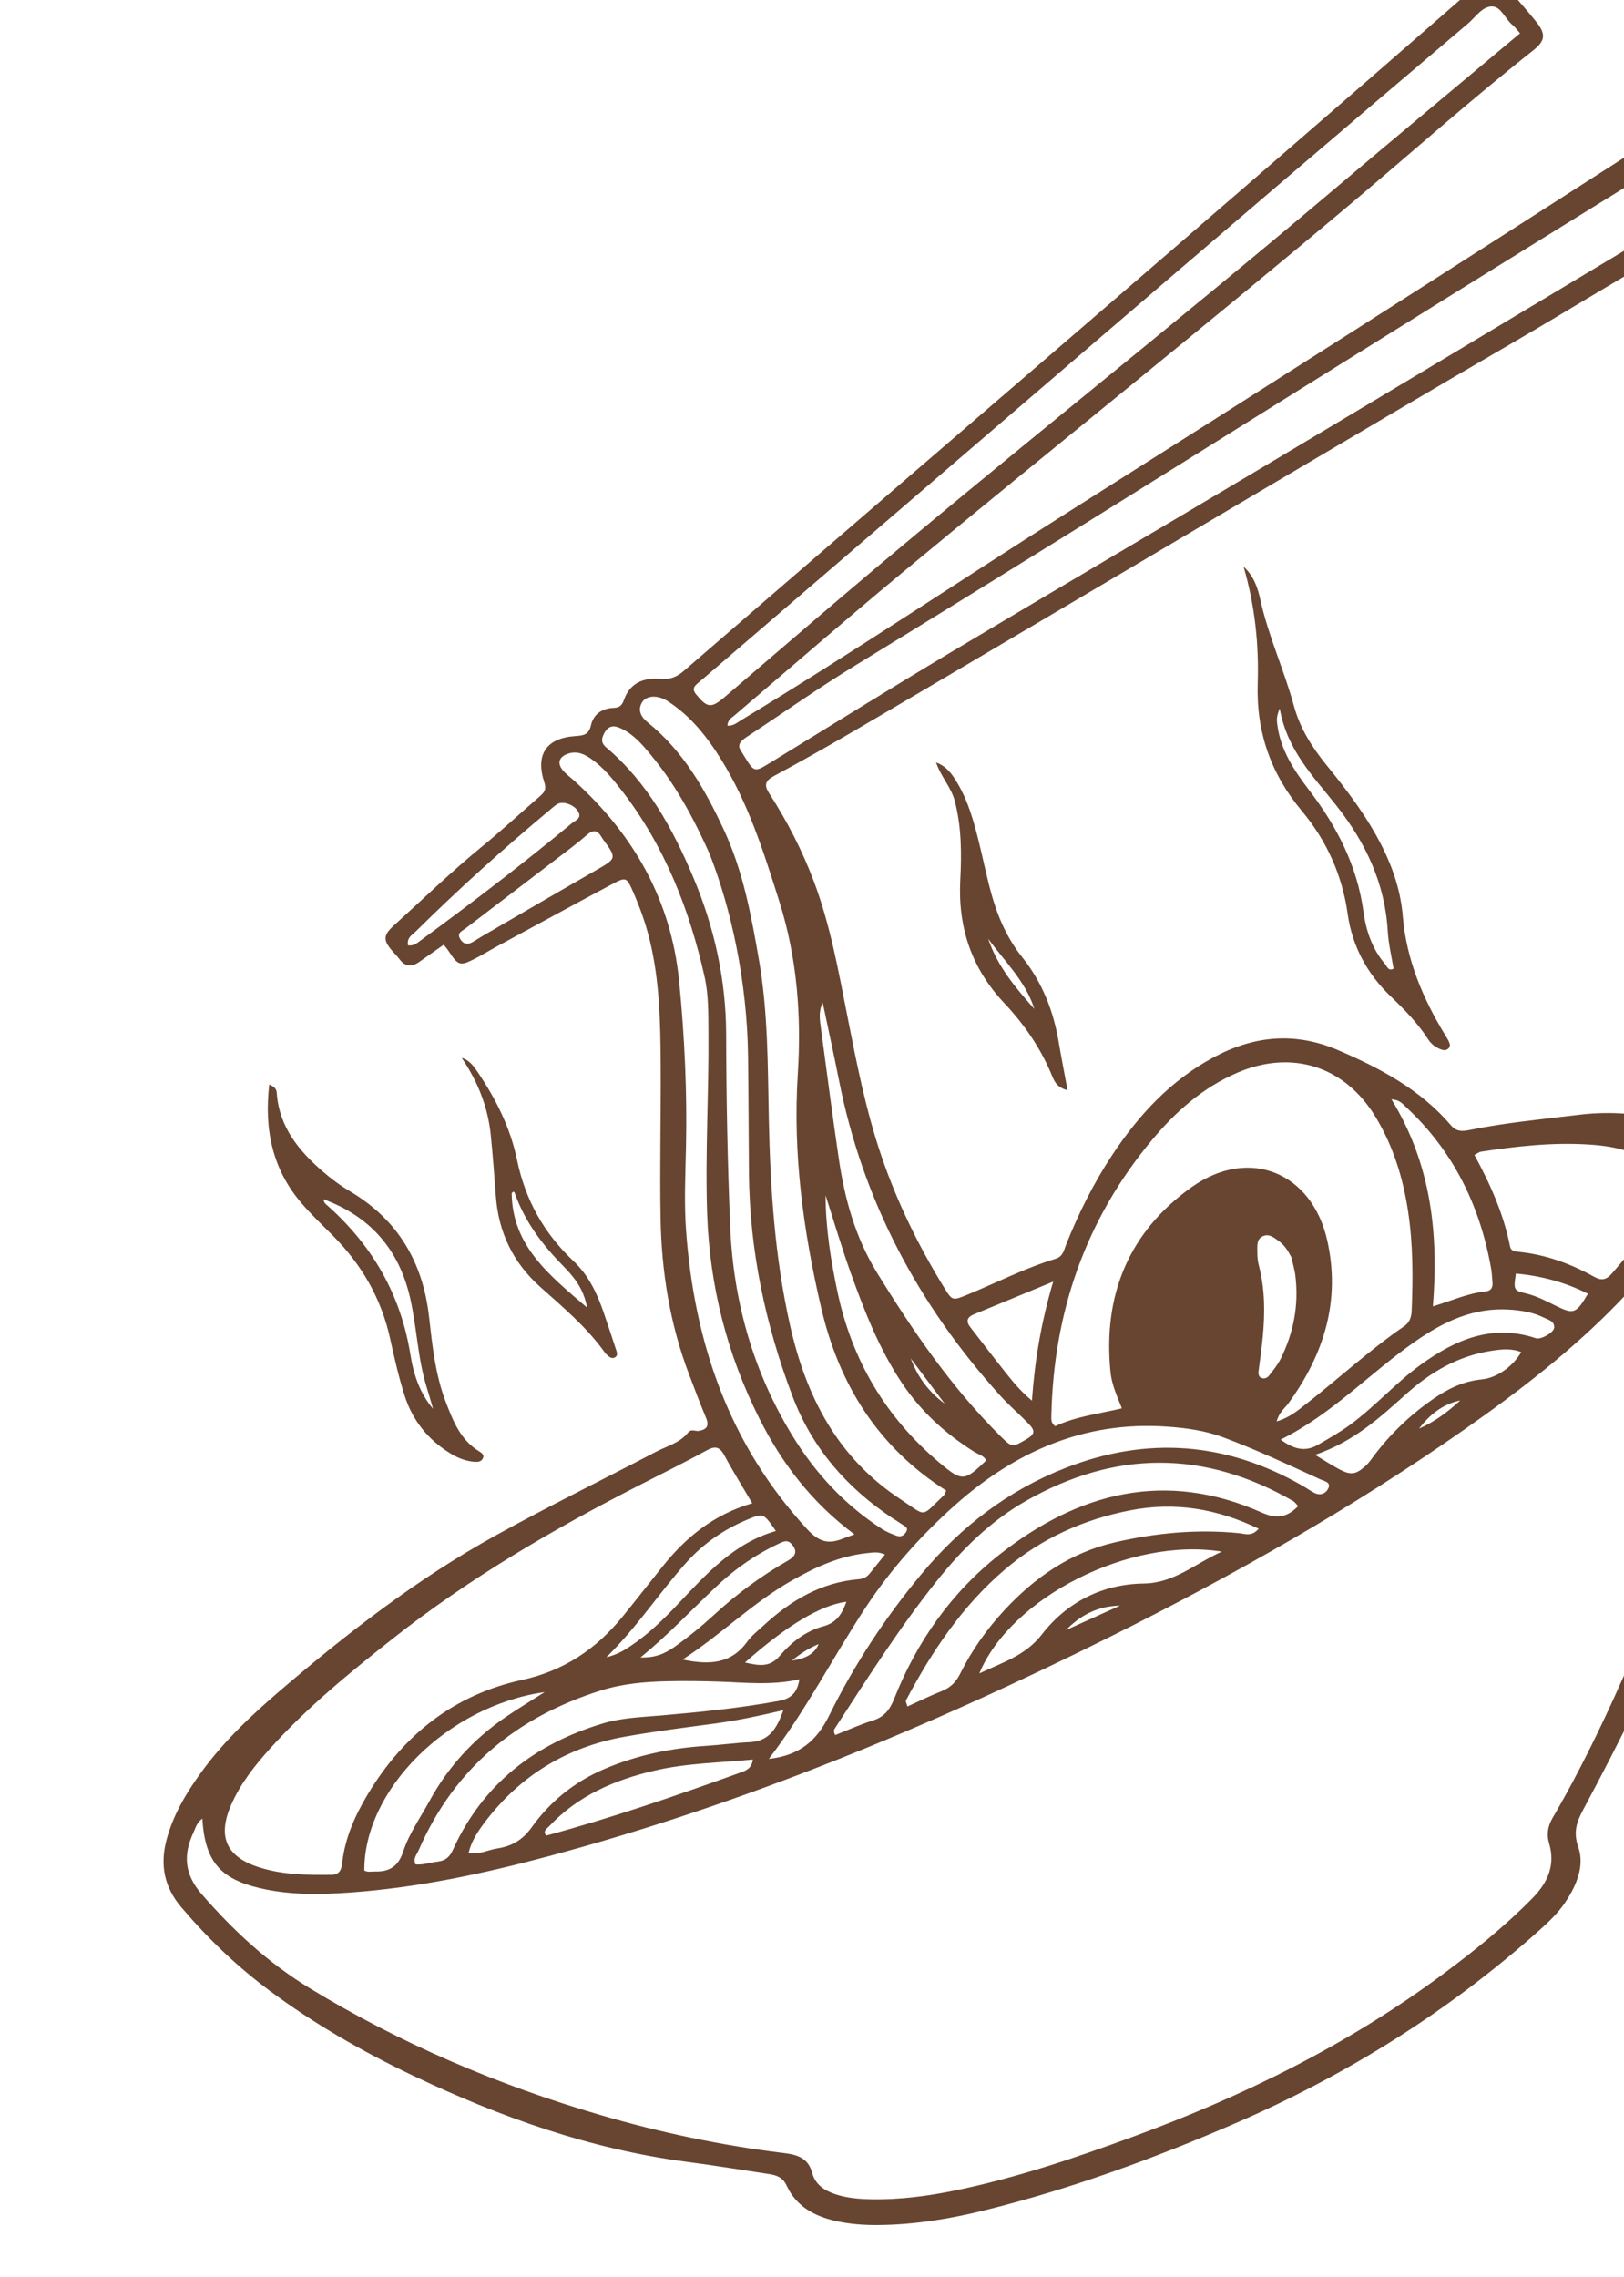 <svg xmlns="http://www.w3.org/2000/svg" xmlns:xlink="http://www.w3.org/1999/xlink" viewBox="0 0 711.26 997.19"><defs><style>      .cls-1 {        fill: none;      }      .cls-2 {        isolation: isolate;      }      .cls-3 {        mix-blend-mode: multiply;      }      .cls-4 {        fill: #684531;      }      .cls-5 {        clip-path: url(#clippath);      }    </style><clipPath id="clippath"><rect class="cls-1" width="711.26" height="997.19"></rect></clipPath></defs><g class="cls-2"><g id="Layer_2" data-name="Layer 2"><g id="Layer_1-2" data-name="Layer 1"><g class="cls-3"><g class="cls-5"><g><path class="cls-4" d="M194.33,413.73c-3.9,2.74-7.31,5.12-10.7,7.52-3.25,2.3-6.13,2.2-8.64-1.15-.83-1.11-1.81-2.09-2.73-3.13-4.56-5.14-4.65-7.24.36-11.78,12.74-11.55,25.1-23.51,38.43-34.41,8.59-7.02,16.74-14.57,25.13-21.83,1.97-1.7,3.3-3.01,2.24-6.23-4.04-12.18.77-19.47,13.48-20.35,3.74-.26,5.97-.53,6.94-4.81,1.09-4.78,4.87-7.35,9.82-7.54,2.61-.1,3.76-1.02,4.64-3.57,2.59-7.5,8.9-9.78,15.94-9.15,4.39.39,7.34-.95,10.39-3.6C412.92,195.65,526.84,98.35,639.66-.23c3.13-2.74,5.97-5.8,9.16-8.48,3.19-2.68,5.86-2.53,8.67.57,5.21,5.75,10.4,11.54,15.26,17.59,4.4,5.47,4.08,8.39-1.27,12.62-27.21,21.51-53.09,44.61-79.61,66.94-65.16,54.86-131.79,107.93-197.34,162.31-24.55,20.37-48.61,41.33-72.89,62.02-1.22,1.04-2.85,1.77-3.06,4.47,2.6.21,4.4-1.45,6.26-2.57,48.46-29.3,95.44-60.93,143.3-91.18,41.53-26.25,83.01-52.57,124.44-78.99,42.59-27.16,85.08-54.48,127.61-81.74,7.58-4.86,9.71-4.78,15.42,2.07,6.46,7.74,10.83,16.79,14.57,26.07,1.83,4.55.62,7.14-3.88,9.61-28.98,15.88-56.97,33.45-85.53,50.04-34.08,19.8-67.99,39.91-101.94,59.93-32.51,19.18-64.98,38.44-97.49,57.64-28.92,17.08-57.83,34.18-86.81,51.15-11.74,6.87-23.59,13.58-35.57,20.01-3.98,2.14-4.33,4.12-2.03,7.67,7.85,12.17,14.45,25,19.55,38.56,7.17,19.06,10.72,39.03,14.64,58.91,4.08,20.7,8.12,41.4,14.96,61.42,6.94,20.33,16.33,39.5,27.59,57.75,3.43,5.56,3.63,5.46,10.03,2.83,12.84-5.28,25.23-11.65,38.55-15.7,3.4-1.03,3.72-3.84,4.7-6.29,5.47-13.71,12.02-26.87,20.18-39.19,11.65-17.59,25.67-32.76,44.53-42.84,17.65-9.44,35.59-11.13,54.44-3.04,18.57,7.97,36.07,17.31,49.41,32.93,2.5,2.92,5.23,2.59,8.23,1.98,15.8-3.21,31.83-4.69,47.8-6.63,11.4-1.39,22.7-.89,33.95,1.42,9.76,2,18.32,6.39,25.92,12.68,8.15,6.74,11.48,16.22,13.81,25.99,2.85,11.94,3.31,24.17,2.93,36.41-1.47,47.78-12.51,93.43-30.97,137.37-12.92,30.75-27.8,60.57-43.53,89.96-2.89,5.4-4.84,9.94-2.4,16.93,2.88,8.24-.86,16.9-5.83,24.29-3.12,4.64-7.18,8.46-11.32,12.16-39.68,35.46-84.23,63.29-133,84.42-35.72,15.47-72.2,28.82-110.03,38.18-15.12,3.74-30.44,6.22-46.07,6.4-6.41.08-12.75-.37-19.02-1.78-9.37-2.11-17.27-6.42-21.46-15.49-1.67-3.62-4.28-4.52-7.77-5.06-12.07-1.87-24.12-3.78-36.24-5.38-42.01-5.54-81.43-19.55-119.49-37.65-22.1-10.51-43.3-22.64-62.98-37.29-14.32-10.65-27.06-22.9-38.63-36.51-7.56-8.89-9.37-18.57-6.48-29.51,2.88-10.93,8.58-20.45,15.12-29.48,9.83-13.58,21.95-25.02,34.61-35.86,29.55-25.33,60.3-49.11,94.44-67.98,23.08-12.76,46.78-24.38,70.15-36.62,4.85-2.54,10.49-3.88,14.12-8.44,1.41-1.77,3.07-.5,4.6-.73,3.49-.53,4.77-2.11,3.25-5.73-2.69-6.4-5.11-12.9-7.57-19.39-8.26-21.79-11.9-44.51-12.33-67.66-.42-22.75.19-45.51.04-68.26-.12-18.04-.48-36.09-4.77-53.78-1.77-7.31-4.29-14.37-7.3-21.23-2.83-6.46-3.1-6.62-9.08-3.44-16.91,9-33.72,18.18-50.56,27.32-3.17,1.72-6.25,3.63-9.46,5.28-6.78,3.48-7.51,3.22-11.87-3.49-.44-.68-.99-1.28-1.97-2.54ZM88.61,796.43c-2.52,1.89-2.97,4.16-3.9,6.13-4.53,9.66-3.96,18.19,3.48,26.79,13.92,16.08,29.29,30.29,47.47,41.37,39.84,24.28,82.38,42.38,127.11,55.47,26.43,7.74,53.3,13.4,80.64,16.72,5.93.72,10.62,2.2,12.38,8.88,1.29,4.91,5.35,7.57,10.06,9.14,5.07,1.69,10.32,2.1,15.6,2.21,12.55.25,24.9-1.39,37.16-3.91,26.44-5.45,51.92-14.06,77.22-23.34,48.46-17.79,94.4-40.34,135.99-71.23,13.82-10.26,27.21-21.03,39.3-33.33,6.63-6.74,10.24-14.39,7.32-24.12-1.15-3.84-.57-7.46,1.58-11.13,16.27-27.88,29.34-57.32,41.94-86.96,15.6-36.7,27.03-74.63,31.6-114.41,1.84-16.01,3.18-32.05,1.96-48.17-.8-10.57-2.63-20.95-7.44-30.54-3.78-7.55-10.4-11.32-18.45-13.48,11.44,13.78,7.56,27.25.24,40.63-2.13,3.88-4.67,7.56-7.27,11.15-4.07,5.63-8.67,10.82-13.5,15.82-20.53,21.26-43.83,39.17-67.95,56.05-49,34.29-100.87,63.69-154.36,90.34-79.2,39.46-160.57,73.37-246.22,96.32-28.71,7.69-57.73,13.9-87.48,15.99-13.05.92-26.09,1.11-38.94-1.85-17.82-4.11-24.37-11.82-25.54-30.53ZM329.46,658.34c-4.37-7.45-8.45-13.98-12.08-20.75-1.97-3.67-3.79-4.65-7.73-2.49-9.73,5.33-19.69,10.25-29.57,15.3-37.86,19.35-74.45,40.72-107.93,67.12-18.96,14.95-37.64,30.21-53.85,48.21-6.7,7.44-12.92,15.28-16.99,24.53-6.23,14.13-2.27,22.96,12.34,27.57,10.2,3.22,20.75,3.34,31.32,3.23,3.66-.04,4.54-2.02,4.9-5.22,1.23-10.97,5.65-20.83,11.27-30.18,15.63-25.97,37.75-43.49,67.57-49.97,18.29-3.98,32.49-13.6,44.03-27.8,5.95-7.32,11.73-14.76,17.63-22.11,10.1-12.58,22.16-22.48,39.08-27.45ZM559.13,622.47c5.49-1.58,9.14-4.68,12.77-7.51,14.41-11.26,27.87-23.72,43-34.09,2.59-1.77,3.26-4.14,3.38-7.1.57-14.43.59-28.84-1.57-43.17-2.21-14.67-6.5-28.64-14.24-41.43-13.43-22.2-36.6-29.63-60.41-19.45-15.19,6.5-27.14,17.08-37.55,29.56-29.26,35.06-43.16,75.74-44.06,121.13-.03,1.36-.1,2.8,1.69,4.18,8.86-4.24,18.99-5.4,29.21-7.82-2.22-5.63-4.43-10.43-4.97-15.75-3.43-33.73,7.95-61.52,35.52-81.12,25.1-17.84,52.69-6.53,59.4,23.37,5.92,26.37-1.43,49.89-17.02,71.3-1.6,2.19-4.01,3.81-5.14,7.89ZM324.67,329.06c.79,1.29,1.21,2,1.65,2.71,3.97,6.37,4.25,6.41,10.7,2.46,26.5-16.24,52.87-32.68,79.54-48.64,44.78-26.78,89.8-53.14,134.61-79.87,54.11-32.26,108.11-64.72,162.15-97.1,7.86-4.71,15.68-9.46,23.53-14.18,2.81-1.69,3.89-3.46,1.6-6.67-2.57-3.59-4.58-7.6-6.72-11.48-1.86-3.37-4.2-4.1-7.43-1.8-1.12.8-2.46,1.3-3.64,2.02-23.12,14.31-46.25,28.61-69.35,42.97-30.4,18.9-60.77,37.84-91.14,56.79-30.37,18.94-60.69,37.96-91.1,56.84-31.35,19.46-62.73,38.89-94.21,58.15-16.11,9.85-31.52,20.73-47.27,31.11-2.67,1.76-5.28,3.56-2.93,6.67ZM665.74,14.58c-1.48-1.65-2.25-2.82-3.3-3.64-3.24-2.55-4.91-8.01-8.9-8.12-4.33-.11-7.25,4.64-10.59,7.47-111.92,94.87-222.95,190.78-334.29,286.32-1.26,1.08-2.58,2.11-3.78,3.25-1.43,1.37-1.33,2.64,0,4.25,4.91,5.96,6.59,6.2,12.59,1.07,17.29-14.77,34.51-29.63,51.84-44.37,70.59-60.01,143.4-117.33,214.12-177.18,27.08-22.92,54.35-45.61,82.32-69.07ZM414.43,652.8c-29.91-19.04-46.93-46.42-54.76-79.97-7.86-33.66-12.49-67.66-10.27-102.35,1.64-25.69-.28-51-8.1-75.73-6.79-21.46-13.49-42.91-25.52-62.23-6.23-10.01-13.38-19.05-23.43-25.5-4.25-2.73-9.3-2.58-11.19.63-2.15,3.64-.05,6.65,2.51,8.72,15.59,12.57,25.12,29.35,33.37,47.08,8.42,18.08,11.98,37.48,15.35,56.91,4.01,23.07,3.84,46.42,4.33,69.73.64,30.27,2.58,60.35,9.24,90.09,7.07,31.6,20.92,58.36,48.68,76.57,11.52,7.56,8.41,7.92,18.77-1.95.37-.36.5-.97,1.02-2.01ZM374.22,671.97c-18.79-14.02-31.8-31.18-41.62-50.69-14.16-28.14-21.79-58.06-22.89-89.64-.92-26.37.78-52.71.56-79.07-.07-8.33.13-16.71-1.7-24.86-6.65-29.56-17.54-57.28-36.24-81.47-3.9-5.04-7.96-10-13.22-13.76-3.02-2.15-6.23-3.69-10.1-2.48-4.18,1.31-5.2,4.22-2.41,7.47,1.43,1.67,3.28,2.98,4.92,4.47,26.1,23.64,42.43,52.31,45.93,87.84,2.39,24.33,3.54,48.7,2.98,73.14-.27,11.93-.83,23.87.03,35.78,3.57,49.27,18.79,93.69,52.89,130.82,5.42,5.9,9.55,6.85,15.96,4.25,1.26-.51,2.55-.93,4.92-1.79ZM310.98,374.41c-9.46-21.24-17.88-34.57-28.3-46.61-3.28-3.79-6.88-7.27-11.65-9.19-2.72-1.1-4.85-.35-6.28,2.29-1.29,2.38-1.78,4.29.81,6.48,18.08,15.32,29.16,35.67,38.09,56.88,9.17,21.79,14.34,44.77,14.38,68.81.05,28.01.61,56.03,1.77,84.02,1.35,32.7,10.01,63.45,27.18,91.55,10.12,16.57,23.04,30.49,39.44,41.05,1.9,1.22,3.92,1.99,5.99,2.79,1.9.73,3.23.21,4.29-1.34,1.53-2.24-.57-2.8-1.81-3.68-1.36-.96-2.8-1.8-4.19-2.72-19.94-13.29-35.02-30.63-43.58-53.2-11.9-31.39-18.78-63.81-19.11-97.48-.17-17.2-.16-34.4-.39-51.59-.43-32.84-7.41-64.34-16.66-88.05ZM645.76,505.81c6.91,12.75,12.8,25.84,15.59,40.08.39,2.01,2.12,2.17,3.87,2.35,11.78,1.2,22.69,5.18,32.95,10.91,3.32,1.86,5.43,1.29,7.84-1.49,5.82-6.72,11.58-13.47,16-21.22,1.51-2.64,2.88-5.4,3.91-8.26,4.07-11.34.68-18.63-10.64-23.12-6.26-2.48-12.86-3.42-19.52-3.83-15.87-1-31.56.75-47.21,3.15-.75.11-1.43.71-2.8,1.43ZM336.71,770.29c13.57-1.49,21.06-8.08,26.47-19.06,10.94-22.2,24.53-42.85,40.41-61.93,17.19-20.65,37.84-36.56,62.97-46.4,35.94-14.08,70.62-11.37,104.05,7.85,1.68.97,3.27,2.11,4.99,3.01,2.8,1.47,5.28.17,6.26-2.18,1.03-2.48-1.94-2.95-3.51-3.67-14.14-6.46-28.21-13.1-42.8-18.52-7.87-2.92-16.12-4.04-24.47-4.62-36.23-2.52-66.61,11-93.02,34.56-14.73,13.14-27.87,27.9-38.78,44.4-14.34,21.69-26.07,45.04-42.56,66.54ZM568.56,659.59c-1.02-1.06-1.49-1.81-2.16-2.2-38.95-22.43-77.92-22.33-116.96-.14-15.7,8.92-28.2,21.34-39.33,35.33-16.26,20.42-30.25,42.41-44.41,64.28-.43.66-.84,1.4.14,2.98,5.34-2.1,10.77-4.59,16.43-6.36,5.02-1.57,7.45-4.74,9.35-9.52,9.9-24.96,24.98-46.47,46.05-63.09,34.69-27.37,72.73-37.2,114.93-18.47,6.26,2.78,10.92,2.38,15.95-2.81ZM350.1,735.46c-12.18,2.71-23.49,1.4-34.8,1.01-7.75-.27-15.52-.35-23.27-.18-9.72.22-19.41,1.08-28.74,4-36.89,11.57-64.32,34.02-79.91,69.95-.83,1.92-2.63,3.72-1.38,6.27,3.33.26,6.48-.87,9.72-1.25,3.41-.4,5.19-1.96,6.65-5.17,13.13-28.88,35.96-46.45,65.87-55.38,8.26-2.47,16.95-2.72,25.51-3.46,17.12-1.48,34.2-3.21,51.13-6.3,4.91-.9,8.22-2.99,9.22-9.49ZM360.32,439.1c-1.96,3.96-1.24,7.78-.73,11.58,2.54,18.94,5,37.9,7.78,56.81,2.6,17.63,7.23,34.47,16.79,49.99,15.75,25.56,32.61,50.17,53.97,71.43,5.08,5.05,5.25,5.01,11.23,1.5,3.88-2.27,4.22-3.71,1.13-6.91-4.03-4.18-8.5-7.96-12.39-12.26-35.87-39.73-60.23-85.35-70.65-138.12-2.24-11.36-4.75-22.67-7.13-34.01ZM551.26,669.48c-18.25-8.77-36.63-11.85-56.13-8.07-20.59,3.99-39.09,12.33-55.06,25.96-18.66,15.92-31.98,35.93-43.33,57.39-.18.33.24.98.69,2.56,5.04-2.28,9.92-4.69,14.95-6.69,3.82-1.52,6.28-3.88,8.15-7.66,5.07-10.23,11.66-19.53,19.44-27.9,13.3-14.32,28.88-25.11,48.2-29.59,17.93-4.16,36.09-5.88,54.49-4.05,2.65.26,5.47,1.66,8.61-1.95ZM205.22,811.45c4.77.86,8.56-1.32,12.6-1.94,6.25-.96,11.08-3.72,14.98-9.18,8.19-11.48,18.96-20.12,32.04-25.68,14.18-6.02,29.03-9.1,44.38-10.07,6.35-.4,12.68-1.31,19.04-1.61,8.75-.41,12.03-6.19,14.83-14.01-10.51,2.46-20.17,4.52-29.98,5.84-13.18,1.77-26.38,3.43-39.47,5.76-25.37,4.51-46,17.07-61.52,37.74-2.95,3.93-5.7,8.09-6.89,13.16ZM627.57,572.11c8.3-2.54,15.39-5.76,23.13-6.55,2.45-.25,3.18-1.86,2.95-4.11-.2-1.92-.24-3.88-.57-5.78-4.83-27.55-16.52-51.52-37.19-70.75-1.52-1.42-2.85-3.29-6.48-3.48,17.29,28.19,20.75,58.54,18.15,90.66ZM238.53,741.04c-42.66,6.08-79.16,42.84-78.98,78.13,1.54.87,3.21.39,4.83.43,6.28.16,10.12-2.34,12.2-8.72,2.58-7.91,7.51-14.8,11.49-22.1,8.24-15.13,19.58-27.47,33.82-37.11,5.45-3.69,11.09-7.09,16.64-10.63ZM361.56,523.5c.07,14.35,2.27,28.28,5.19,42.09,6.34,30.1,21.22,55.2,44.77,75.04,9.84,8.29,10.87,8.13,20.43-1.07-1.13-2.14-3.47-2.63-5.3-3.78-12.62-7.92-23.39-17.73-31.69-30.19-9.94-14.92-16.4-31.47-22.39-48.19-4.01-11.18-7.35-22.6-11-33.91ZM560.87,630.46c5.64,4.07,10.59,5.67,16.5,2.19,4.77-2.81,9.59-5.49,14.07-8.79,10.95-8.07,19.98-18.41,30.99-26.35,14.86-10.71,30.8-17.71,49.69-11.63.26.08.52.22.79.26,2.42.4,7.71-2.69,7.78-4.78.11-2.86-2.58-3.35-4.42-4.27-4.78-2.4-9.98-3.23-15.28-3.57-15.52-.99-28.54,5.18-40.9,13.75-19.92,13.8-36.57,31.99-59.23,43.19ZM428.91,732.86c10.19-4.86,20.18-7.78,27.33-17.01,11.09-14.33,26.66-22.11,44.7-22.37,13.27-.19,21.95-8.42,34.16-13.96-40.06-6.55-92.46,20.08-106.19,53.35ZM575.97,637.14c4.59,2.76,7.34,4.55,10.22,6.11,5.29,2.89,7.56,2.65,11.93-1.33,1.42-1.29,2.53-2.93,3.69-4.48,7.24-9.61,15.86-17.8,25.71-24.67,6.43-4.49,13.35-7.89,21.35-8.67,6.66-.65,13.52-5.48,17.38-11.94-4.32-1.78-8.75-1.26-13.12-.58-14.49,2.23-26.58,9.28-37.31,18.94-11.55,10.4-23.04,20.86-39.85,26.61ZM329.72,770.58c-14.45,1.4-28.77,1.53-42.8,4.78-17.62,4.07-33.76,10.96-46.42,24.44-1.03,1.1-2.84,1.96-1.3,4.09,28.67-7.74,56.73-17.4,84.66-27.46,2.56-.92,5.29-1.68,5.87-5.85ZM461.26,561.28c-12.81,5.29-23.75,9.81-34.69,14.3-3.05,1.25-3.62,3.07-1.56,5.71,5.11,6.55,10.12,13.17,15.3,19.66,3.2,4.01,6.41,8.07,11.64,12.45,1.27-17.86,4.01-34.1,9.31-52.13ZM387.61,680.78c-3.15-1.37-5.3-.86-7.42-.66-12.43,1.18-23.43,6.34-34.05,12.44-16.72,9.6-30.39,23.32-47.19,34.21,11.57,2.44,21.18,2.02,28.28-7.79,1.92-2.65,4.62-4.75,7.06-7,11.86-10.95,25.19-18.97,41.7-20.37,2.13-.18,3.65-.91,4.91-2.51,2.04-2.57,4.12-5.12,6.71-8.33ZM207.05,412.53c1.42-.86,2.82-1.75,4.25-2.59,16.5-9.58,32.97-19.22,49.53-28.7,9.34-5.35,9.42-5.28,3.16-13.81-.16-.22-.31-.46-.44-.7-1.73-3.06-3.58-3.64-6.51-1.07-4.15,3.64-8.62,6.92-13.01,10.28-13.39,10.25-26.81,20.45-40.19,30.69-1.43,1.1-3.8,1.88-2.38,4.44,1.29,2.32,3.22,2.87,5.59,1.46ZM178.68,413.99c2.53.39,4.02-1.01,5.53-2.12,22.52-16.54,44.72-33.5,66.23-51.33,1.53-1.27,4.41-2.07,2.86-5-1.61-3.03-6.6-4.86-9.11-3.44-1.19.67-2.22,1.63-3.28,2.52-20.4,17-40.11,34.78-58.99,53.46-1.43,1.41-3.8,2.49-3.24,5.91ZM565.58,550.6c-1.59-3.09-3.15-5.37-5.43-7.03-2-1.45-4.14-3.32-6.75-2.31-3.25,1.25-2.71,4.49-2.73,7.17-.02,1.91.18,3.89.66,5.74,2.7,10.31,2.72,20.76,1.73,31.25-.46,4.94-1.17,9.86-1.81,14.79-.15,1.16-.12,2.43.82,3.02,1.28.81,2.82.39,3.71-.77,1.85-2.39,3.82-4.77,5.15-7.45,5.65-11.4,7.94-23.48,6.42-36.17-.36-3-1.27-5.92-1.78-8.24ZM339.81,670.49c-5.51-7.99-5.48-7.94-12.63-4.94-10.13,4.24-18.98,10.34-26.33,18.46-11.84,13.1-21.4,28.08-35.31,41.81,5.08-1.34,7.78-3.08,10.47-4.86,7.91-5.24,14.63-11.83,21.1-18.69,12.35-13.09,24.4-26.55,42.7-31.79ZM280.48,725.86c6.6.22,10.93-1.77,15.15-4.78,6.1-4.36,11.88-9.07,17.39-14.14,9.82-9.05,20.52-16.88,32.11-23.52,3.66-2.1,4.03-4.27,1.7-7.07-1.97-2.36-3.96-1.17-5.94-.24-9.61,4.51-18.27,10.46-26.05,17.65-11.16,10.32-21.4,21.6-34.35,32.11ZM326.26,728.08c5.97,1.31,10.75,2.36,15.24-2.91,5.07-5.95,11.37-10.87,19.01-12.93,5.97-1.61,8.28-5.51,10.18-10.78-11.26,1.47-26.12,10.38-44.43,26.62ZM663.91,557.72c-1.06,7.28-1.08,7.38,4.7,8.8,4.35,1.07,8.24,3.08,12.21,5.05,8.49,4.23,9.4,3.85,14.65-5-9.98-5.05-20.5-7.8-31.56-8.85ZM466.9,713.85c7.88-3.56,15.77-7.13,23.65-10.69-9.56.15-17.27,4.08-23.65,10.69ZM639.56,613.3c-7.61,1.58-13.38,6.17-18.05,12.34,6.72-2.93,12.51-7.26,18.05-12.34ZM413.75,614.72c-4.96-6.61-9.92-13.22-14.87-19.84,2.95,8.13,7.94,14.72,14.87,19.84ZM358.52,720c-4.45,1.91-7.75,4.01-11.63,7.19q9.26-1.15,11.63-7.19Z"></path><path class="cls-4" d="M544.66,248.19c4.39,3.95,6.18,9.16,7.33,14.42,3.51,16.04,10.49,30.95,14.77,46.74,2.64,9.73,8.04,18.16,14.44,26.01,9.11,11.18,17.81,22.7,24.29,35.7,4.75,9.53,8.01,19.57,8.89,30.17,1.57,19.03,8.75,35.96,18.53,52.02.58.95,1.18,1.89,1.64,2.89.45,1.01.79,2.09-.2,3.05-.92.89-2.05.82-3.08.46-2.41-.86-4.42-2.34-5.81-4.52-4.53-7.07-10.38-13.01-16.38-18.77-10.4-9.99-16.87-22.04-18.86-36.22-2.39-17.01-9.25-32.04-20.08-45.02-13.63-16.34-19.99-34.57-19.3-55.94.56-17.14-1.29-34.25-6.18-50.98ZM560.48,310.29c-1.58,3.72-1.28,5.34-1.07,6.99,1.39,11.2,7.41,20.19,14,28.82,12.14,15.9,21.02,33.1,23.76,53.26,1.12,8.24,3.8,16.22,9.41,22.79.95,1.11,1.39,3.27,3.75,2.09-.87-5.45-2.21-10.87-2.53-16.35-1.21-21.04-9.67-38.86-22.58-55.2-9.88-12.51-21.53-24.1-24.74-42.39Z"></path><path class="cls-4" d="M117.92,474.95c2.89,1.15,3.19,2.46,3.3,3.86,1.07,14.69,9.58,25.06,20.07,34.17,3.76,3.26,7.82,6.26,12.09,8.8,20.88,12.43,31.8,30.89,34.52,54.82,1.44,12.64,2.73,25.4,7.36,37.45,3.18,8.3,6.42,16.56,14.56,21.53,1.14.69,2.52,1.61,1.57,3.27-.77,1.35-2.26,1.43-3.67,1.32-3.67-.3-7.03-1.59-10.15-3.47-9.91-5.96-16.84-14.48-20.33-25.42-2.61-8.17-4.52-16.58-6.36-24.97-3.86-17.6-12.46-32.48-25.09-45.17-4.69-4.72-9.55-9.3-13.86-14.36-12.62-14.81-16.29-32.1-14.01-51.84ZM189.67,616.99c-.93-3.15-1.81-6.32-2.79-9.45-3.99-12.79-4.3-26.25-7.29-39.23-4.87-21.12-17.36-35.52-37.87-43.09-.02,1.61,1.27,2.36,2.26,3.25,19.47,17.52,31.66,38.95,35.8,64.99,1.35,8.46,4.08,16.69,9.89,23.52Z"></path><path class="cls-4" d="M467.57,477.45c-5.02-1.23-5.99-4.39-7.12-7.08-4.9-11.67-12-21.92-20.58-31.03-14.38-15.26-20.37-33.17-19.3-53.94.6-11.6.58-23.2-2.43-34.68-1.57-5.98-5.95-10.38-8.18-16.81,4.93,1.86,7.13,5.34,9.24,8.85,4.93,8.19,7.37,17.31,9.64,26.47,1.79,7.26,3.26,14.6,5.24,21.8,2.81,10.22,6.91,19.79,13.66,28.23,8.65,10.82,13.64,23.38,15.93,37.04,1.13,6.73,2.46,13.42,3.9,21.17ZM432.8,411.11c3.98,12.01,11.96,21.46,20.21,30.73-3.83-12.1-12.96-20.73-20.21-30.73Z"></path><path class="cls-4" d="M202.2,463.27c3.41,1.03,5.29,3.67,7.13,6.41,7.97,11.8,14.24,24.35,17.14,38.41,3.58,17.35,11.8,32.08,24.73,44.22,6.44,6.05,10.14,13.77,13,21.96,1.91,5.49,3.71,11.01,5.52,16.54.41,1.26,1.14,2.79-.45,3.66-1.44.79-2.57-.36-3.59-1.27-.41-.37-.75-.82-1.07-1.27-7.85-10.89-18.07-19.47-27.98-28.31-12.02-10.73-18.33-24.02-19.49-39.97-.64-8.83-1.31-17.67-2.19-26.48-1.24-12.36-5.69-23.53-12.75-33.89ZM257.1,572.63c-1.49-8.49-5.95-13.62-10.69-18.47-9.02-9.21-16.62-19.32-20.95-31.62-.29-.81-.66-.89-1.36.02.28,23.07,16.4,35.85,33,50.07Z"></path></g></g></g></g></g></g></svg>